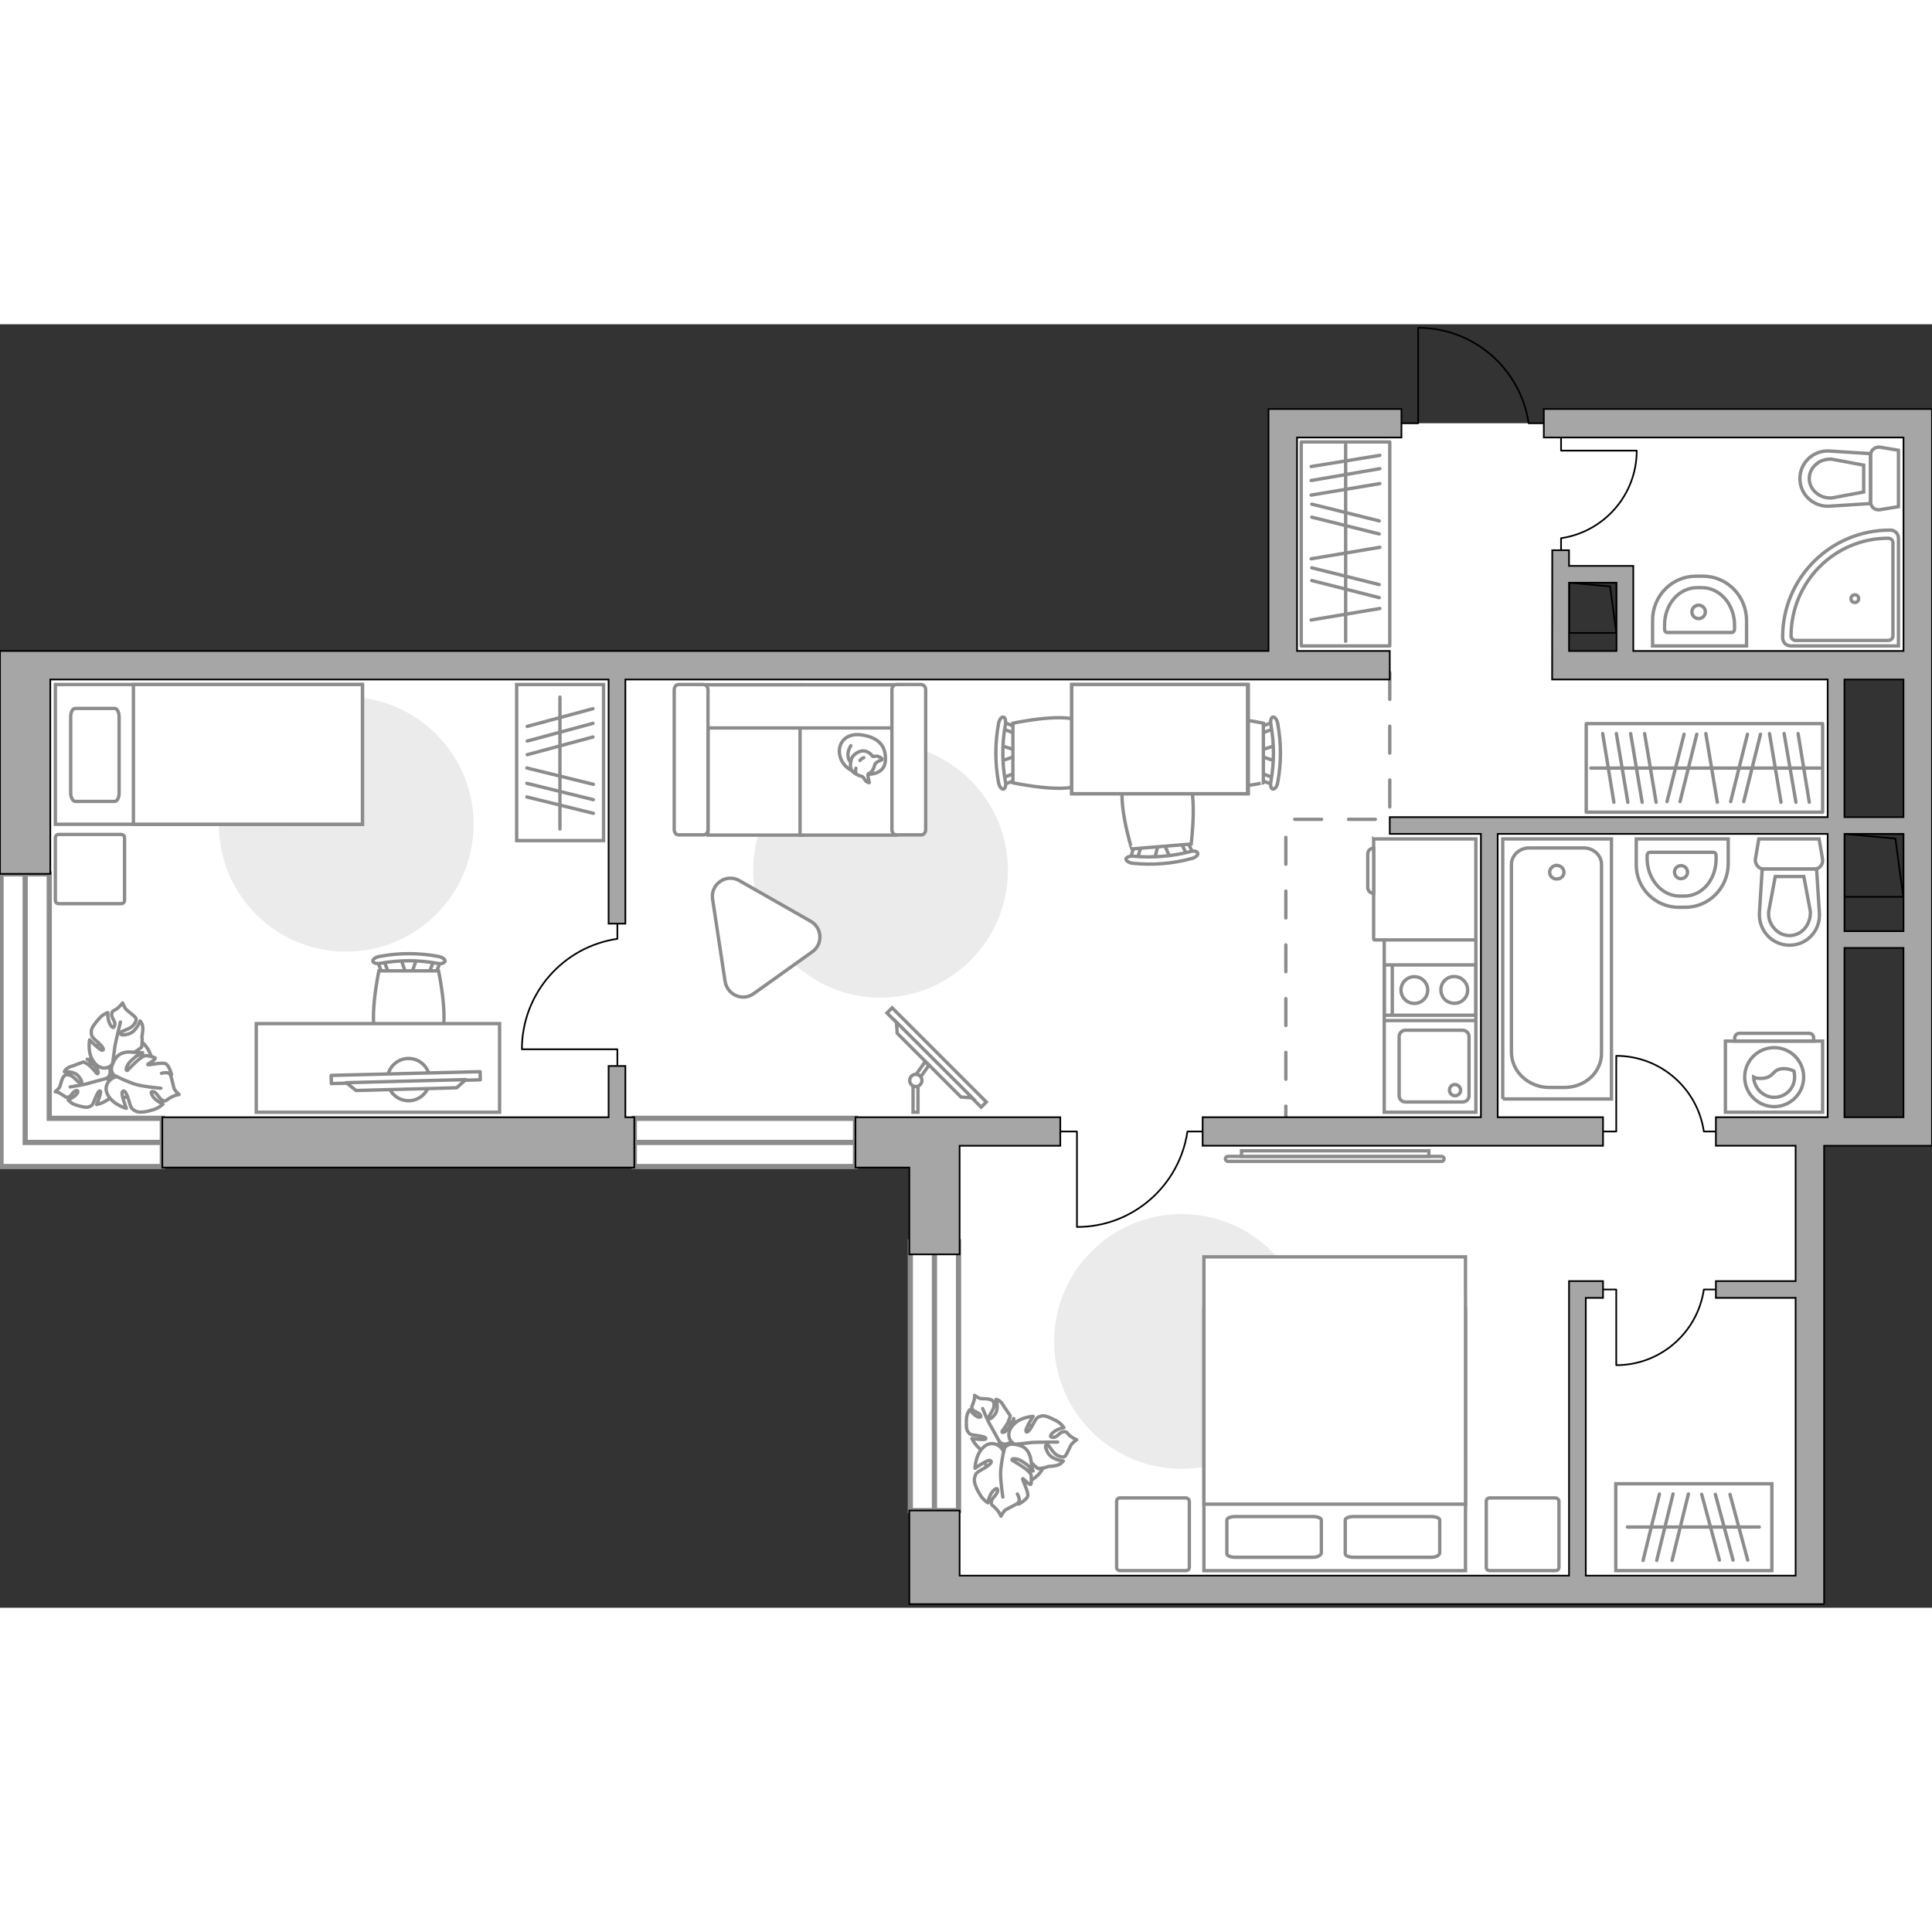 <?xml version="1.0" encoding="utf-8"?>
<!-- Generator: Adobe Illustrator 23.1.0, SVG Export Plug-In . SVG Version: 6.00 Build 0)  -->
<svg version="1.1" id="Слой_1" xmlns="http://www.w3.org/2000/svg" xmlns:xlink="http://www.w3.org/1999/xlink" x="0px" y="0px"
	 viewBox="0 0 575 382" style="enable-background:new 0 0 575 382;" xml:space="preserve" width="200" height="200">
<rect x="0" y="0" width="575" height="382" fill="#333333" stroke="none"/>
<style type="text/css">
	.st0{fill:#FFFFFF;}
	.st1{fill:#FFFFFF;stroke:#8C8C8C;stroke-width:1.547;stroke-linecap:round;stroke-miterlimit:10;}
	.st2{fill:none;stroke:#8C8C8C;stroke-width:1.547;stroke-linecap:round;stroke-miterlimit:10;}
	.st3{fill:none;stroke:#000000;stroke-width:0.5;stroke-miterlimit:10;}
	.st4{fill:none;stroke:#000000;stroke-width:0.5;stroke-linecap:round;stroke-linejoin:round;stroke-miterlimit:10;}
	.st5{fill:none;stroke:#8C8C8C;stroke-linecap:round;stroke-linejoin:round;stroke-miterlimit:10;stroke-dasharray:8;}
	.st6{fill:#A6A6A6;stroke:#000000;stroke-width:0.5;stroke-miterlimit:10;}
	.st7{fill:none;stroke:#8C8C8C;stroke-miterlimit:10;}
	.st8{fill:#FFFFFF;stroke:#8C8C8C;stroke-miterlimit:10;}
	.st9{fill:#EBEBEB;}
	.st10{fill:#FFFFFF;stroke:#8C8C8C;stroke-linecap:round;stroke-linejoin:round;stroke-miterlimit:10;}
	.st11{fill:none;stroke:#8C8C8C;stroke-linecap:round;stroke-linejoin:round;stroke-miterlimit:10;}
	.st12{fill:#FFFFFF;fill-opacity:0.1;stroke:#8C8C8C;stroke-miterlimit:10;}
	.st13{fill:#FFFFFF;stroke:#8B8B8B;stroke-linecap:round;stroke-linejoin:round;stroke-miterlimit:10;}
	.st14{fill:#FFFFFF;stroke:#8B8B8B;stroke-width:1;stroke-linecap:round;stroke-linejoin:round;stroke-miterlimit:10.001;}
	.st15{fill:#FFFFFF;stroke:#8C8C8C;stroke-width:1;stroke-miterlimit:9.999;}
	.st16{fill:none;stroke:#8C8C8C;stroke-width:4.314;stroke-linecap:round;stroke-linejoin:round;stroke-miterlimit:10;}
</style>
<g id="bg_1_">
	<path class="st0" d="M382.69,29.47v71.18H7.49v142.86h270.63v133.38h260.73V240.26h7.68V100.65h24.24V29.47H382.69z M483.61,101.94
		h-19.14V74.42h19.14V101.94z"/>
</g>
<g id="windows_1_">
	<g>
		<g>
			<rect x="270.93" y="273.09" class="st1" width="14.35" height="79.99"/>
			<line class="st2" x1="278.11" y1="273.09" x2="278.11" y2="353.07"/>
		</g>
		<g>
			<rect x="188.79" y="236.33" class="st1" width="65.82" height="14.35"/>
			<line class="st2" x1="254.61" y1="243.51" x2="188.78" y2="243.51"/>
		</g>
		<g>
			<polygon class="st1" points="14.66,236.33 14.66,163.58 0.31,163.58 0.31,243.57 0.31,250.68 48.31,250.68 48.31,236.33 			"/>
			<polyline class="st2" points="7.49,163.58 7.49,243.51 48.31,243.51 			"/>
		</g>
	</g>
</g>
<g id="plan_1_">
	<g>
		<rect x="548.86" y="151.68" class="st3" width="17.66" height="18.74"/>
		<polyline class="st3" points="548.78,151.68 564.11,153.08 566.44,170.43 		"/>
	</g>
	<g>
		<rect x="467.03" y="76.92" class="st3" width="14.08" height="14.95"/>
		<polyline class="st3" points="466.97,76.92 479.19,78.03 481.05,91.86 		"/>
	</g>
	<path class="st4" d="M459.47,29.47h-4.52C452.6,13.4,438.77,1.06,422.07,1.06v28.41h-4.96"/>
	<path class="st4" d="M183.74,178.39v4.52c-16.07,2.35-28.41,16.18-28.41,32.88h28.41v4.96"/>
	<path class="st4" d="M357.92,240.26h-4.52c-2.35,16.07-16.18,28.41-32.88,28.41v-28.41h-4.96"/>
	<path class="st4" d="M510.68,240.26h-3.58c-1.87-12.74-12.83-22.52-26.07-22.52v22.52h-3.93"/>
	<path class="st4" d="M464.6,67.26v-3.58c12.74-1.87,22.52-12.83,22.52-26.07H464.6v-3.93"/>
	<path class="st4" d="M510.68,287.28h-3.58c-1.87,12.74-12.83,22.52-26.07,22.52v-22.52h-3.93"/>
	<polyline class="st5" points="413.62,103.64 413.62,147.35 382.69,147.35 382.69,240.26 	"/>
	<g>
		<polygon class="st6" points="186.12,236.02 186.12,220.76 181.13,220.76 181.13,236.02 48.31,236.02 48.31,250.99 188.78,250.99 
			188.78,236.02 		"/>
		<path class="st6" d="M542.89,380.94V244.5H575V25.23H459.47v8.48h107.05v63.53H486.1V71.92h-19.13v-4.66h-4.99l-0.04,38.46h82.01
			v40.97H413.62v4.99h27.13v84.33h-82.82v8.48h119.16v-8.48h-31.35v-84.33h98.21v84.33h-33.27v8.48h23.73v40.29h-23.73v4.99h23.73
			v82.67h-62.45v-82.67h5.13v-4.99h-10.12v87.66H285.6v-19.38h-14.97v27.86h272.26V380.94z M466.97,76.92h14.14v20.33h-14.14V76.92z
			 M548.94,105.73h17.57v40.97h-17.57V105.73z M566.52,151.68v28.95h-17.57v-28.95H566.52z M548.94,185.62h17.57v50.39h-17.57
			V185.62z"/>
		<polygon class="st6" points="413.62,105.73 413.62,97.24 386.02,97.24 386.02,33.71 417.1,33.71 417.1,25.23 377.53,25.23 
			377.53,97.24 0,97.24 0,163.58 14.97,163.58 14.97,105.73 181.13,105.73 181.13,178.39 186.12,178.39 186.12,105.73 		"/>
		<polygon class="st6" points="315.56,244.5 315.56,236.01 254.6,236.01 254.6,236.02 254.6,244.5 254.6,250.99 270.63,250.99 
			270.63,276.82 285.6,276.82 285.6,244.5 		"/>
	</g>
	<g>
		<polyline class="st7" points="447.24,230.57 479.6,230.57 479.6,153.18 447.24,153.18 447.24,230.57 		"/>
		<path class="st7" d="M476.64,216.61v-55.85c0-2.68-2.4-4.9-5.27-4.9H455.1c-2.87,0-5.27,2.22-5.27,4.9v55.85
			c0,5.83,5.09,10.54,11.28,10.54h4.44C471.83,227.15,476.82,222.53,476.64,216.61z"/>
		<path class="st7" d="M463.33,161.04c-1.2,0-2.13,1.02-2.13,2.03c0,1.2,0.92,2.03,2.13,2.03c1.2,0,2.13-0.83,2.13-2.03
			C465.45,161.97,464.53,161.13,463.33,161.04z"/>
	</g>
	<g>
		<g>
			<rect x="411.97" y="190.67" class="st7" width="27.28" height="14.98"/>
		</g>
		<line class="st7" x1="414.37" y1="205.65" x2="414.37" y2="190.58"/>
		<circle class="st7" cx="420.94" cy="198.16" r="3.98"/>
		<path class="st7" d="M434.62,194.56c-3.51-1.66-7.03,1.76-5.36,5.36c0.37,0.83,1.02,1.39,1.76,1.76c3.51,1.66,7.03-1.76,5.36-5.36
			C435.92,195.57,435.36,194.93,434.62,194.56z"/>
	</g>
	<g>
		<g>
			<rect x="411.97" y="207.24" class="st7" width="27.28" height="27.28"/>
		</g>
		<path class="st7" d="M435.27,210.11h-17.01c-1.02,0-1.85,0.92-1.85,1.85v17.66c0,1.02,0.83,1.85,1.85,1.85h17.01
			c1.11,0,1.94-0.83,1.94-1.85v-17.66C437.21,211.04,436.38,210.11,435.27,210.11z"/>
		<path class="st7" d="M433.05,226.29c0.92,0,1.66,0.83,1.66,1.66c0,0.92-0.74,1.66-1.66,1.66s-1.66-0.74-1.66-1.66
			C431.39,226.94,432.22,226.2,433.05,226.29z"/>
	</g>
	<g>
		<path id="Vector_134_2_" class="st8" d="M486.98,160.58v-7.4h27.37v7.4c0,7.12-5.73,12.94-12.76,12.94h-2.03
			C492.53,173.52,486.8,167.7,486.98,160.58z"/>
		<path id="Vector_133_2_" class="st8" d="M490.22,159.19v-1.11c0-0.55,0.37-0.92,0.83-0.92h18.86c0.46,0,0.83,0.37,0.83,0.92v1.11
			c0,6.1-4.16,11-9.43,11h-1.48C494.66,170.19,490.31,165.2,490.22,159.19z"/>
		<circle class="st8" cx="500.3" cy="163.07" r="1.94"/>
	</g>
	<g>
		<path id="wc_2_" class="st8" d="M526.32,174.72"/>
		<g id="Group_26_2_">
			<path id="Vector_130_2_" class="st8" d="M522.44,159.19l1.02-6.01h17.94l1.02,6.01c0.28,1.48-0.83,2.96-2.4,2.96h-15.16
				C523.45,162.15,522.25,160.67,522.44,159.19z"/>
			<path id="Vector_131_2_" class="st8" d="M523.64,175.19l0.83-13.04h16.18l0.83,13.04c0.37,5.27-3.7,9.62-8.88,9.62
				S523.36,180.46,523.64,175.19z"/>
			<path id="Vector_132_2_" class="st8" d="M528.35,164.37l-1.94,10.36c-0.18,1.94,0.37,3.7,1.66,5.09
				c1.11,1.39,2.87,2.13,4.53,2.13c1.66,0,3.33-0.74,4.53-2.13c1.2-1.48,1.76-3.24,1.66-5.09l-1.94-10.36H528.35z"/>
		</g>
	</g>
	<g>
		<path class="st8" d="M530.55,93.17v0.14c0,1.36,1.07,2.43,2.43,2.43h32.04V63.7c0-1.36-1.07-2.43-2.43-2.43h-0.14
			C544.76,61.27,530.48,75.61,530.55,93.17z"/>
		<path class="st8" d="M533.05,92.67v0.07c0,0.72,0.58,1.36,1.36,1.36h27.61c0.72,0,1.36-0.58,1.36-1.36V65.05
			c0-0.72-0.57-1.36-1.43-1.36l0,0C546.04,63.69,533.13,76.61,533.05,92.67z"/>
		<circle class="st8" cx="552.03" cy="81.67" r="1.14"/>
	</g>
	<g>
		<path id="Vector_134_00000178890985924588906860000017596820375968620988_" class="st8" d="M491.84,88.25v7.49h27.97v-7.49
			c0-7.35-5.78-13.27-12.99-13.27h-2.07C497.62,74.98,491.77,80.83,491.84,88.25z"/>
		<path id="Vector_133_00000122687813655720129790000000988631942939164049_" class="st8" d="M495.41,89.6v1.14
			c0,0.64,0.35,1,0.78,1h19.27c0.42,0,0.78-0.5,0.78-1V89.6c0-6.21-4.35-11.2-9.7-11.2h-1.5C499.69,78.4,495.34,83.4,495.41,89.6z"
			/>
		<circle class="st8" cx="505.54" cy="85.61" r="2"/>
	</g>
	<g>
		<path id="wc_00000103981340126050513240000012050580399970268568_" class="st8" d="M545.04,40.23"/>
		<g id="Group_26_00000156577505811602512620000003371957788378959780_">
			<path id="Vector_130_00000018922339755061671260000008276229696256016319_" class="st8" d="M559.45,36.58l5.57,0.93v16.77
				l-5.57,0.93c-1.43,0.22-2.71-0.85-2.71-2.28V38.87C556.74,37.44,558.1,36.44,559.45,36.58z"/>
			<path id="Vector_131_00000026162523450408845000000015996874956502813577_" class="st8" d="M544.61,37.74l12.06,0.78v14.84
				l-12.06,0.78c-4.85,0.35-8.92-3.43-8.92-8.21S539.76,37.37,544.61,37.74z"/>
			<path id="Vector_132_00000034059488382927127610000013490792429162926781_" class="st8" d="M554.67,41.93l-9.56-1.78
				c-1.71-0.07-3.43,0.43-4.64,1.57c-1.29,1.07-2,2.64-2,4.21s0.72,3.14,2,4.21c1.29,1.14,2.93,1.64,4.64,1.57l9.56-1.78
				C554.67,49.93,554.67,41.94,554.67,41.93z"/>
		</g>
	</g>
</g>
<g id="furniture">
	<path id="Vector_2_" class="st9" d="M389.55,302.74c0,20.9-17.01,37.91-37.91,37.91s-37.91-17.01-37.91-37.91
		s17.01-37.91,37.91-37.91C372.63,264.83,389.55,281.75,389.55,302.74z"/>
	<g>
		<path class="st8" d="M429.04,247.66c0.37,0,0.74,0.28,0.74,0.74c0,0.37-0.28,0.74-0.74,0.74h-63.61c-0.37,0-0.74-0.37-0.74-0.74
			s0.28-0.74,0.74-0.74H429.04z"/>
		<rect x="369.5" y="246" class="st8" width="55.75" height="1.66"/>
	</g>
	<path id="Vector_4_" class="st9" d="M65.13,148.81c0-20.9,17.01-37.91,37.91-37.91s37.91,17.01,37.91,37.91
		s-17.01,37.91-37.91,37.91C82.05,186.72,65.13,169.8,65.13,148.81z"/>
	<path id="Vector_1_" class="st9" d="M262.07,124.61c20.9,0,37.91,17.01,37.91,37.91s-17.01,37.91-37.91,37.91
		s-37.91-17.01-37.91-37.91C224.16,141.53,241.08,124.61,262.07,124.61z"/>
	<g>
		<path id="Vector_8_2_" class="st8" d="M409.1,153.18h30.14v30.05H409.1c-0.18,0-0.28-0.18-0.28-0.28v-29.5
			C408.83,153.46,408.92,153.27,409.1,153.18z"/>
		<path id="Vector_9_2_" class="st8" d="M407.07,167.42v-9.71c0-1.02,0.74-1.76,1.76-1.76v13.41
			C407.81,169.36,406.98,168.53,407.07,167.42z"/>
	</g>
	<path id="Vector_5_1_" class="st10" d="M463.98,350.33v19.6c0,0.55-0.37,1.02-1.02,1.02h-19.6c-0.55,0-1.02-0.37-1.02-1.02v-19.6
		c0-0.55,0.37-1.02,1.02-1.02h19.6C463.42,349.32,463.98,349.78,463.98,350.33z"/>
	<path id="Vector_5_2_" class="st10" d="M353.97,350.33v19.6c0,0.55-0.37,1.02-1.02,1.02h-19.6c-0.55,0-1.02-0.37-1.02-1.02v-19.6
		c0-0.55,0.37-1.02,1.02-1.02h19.6C353.42,349.32,353.97,349.78,353.97,350.33z"/>
	<g>
		<rect x="472.09" y="118.87" class="st10" width="70.36" height="26.35"/>
		<line class="st11" x1="481.06" y1="121.83" x2="484.48" y2="142.27"/>
		<line class="st11" x1="476.99" y1="121.83" x2="480.32" y2="142.27"/>
		<line class="st11" x1="507.69" y1="121.83" x2="511.11" y2="142.27"/>
		<line class="st11" x1="485.31" y1="121.83" x2="488.73" y2="142.27"/>
		<line class="st11" x1="489.47" y1="121.83" x2="492.89" y2="142.27"/>
		<line class="st11" x1="526.64" y1="121.83" x2="530.06" y2="142.27"/>
		<line class="st11" x1="530.99" y1="121.83" x2="534.5" y2="142.27"/>
		<line class="st11" x1="535.15" y1="121.83" x2="538.48" y2="142.27"/>
		<line class="st11" x1="520.08" y1="122.02" x2="515.08" y2="142.08"/>
		<line class="st11" x1="523.96" y1="122.02" x2="518.97" y2="142.08"/>
		<line class="st11" x1="501.21" y1="122.02" x2="496.13" y2="142.08"/>
		<line class="st11" x1="505" y1="122.02" x2="500.01" y2="142.08"/>
		<line class="st11" x1="473.47" y1="132.1" x2="541.62" y2="132.1"/>
	</g>
	<g>
		<rect x="387.27" y="35.04" class="st10" width="26.35" height="60.7"/>
		<line class="st11" x1="390.23" y1="69.81" x2="410.66" y2="66.39"/>
		<line class="st11" x1="390.23" y1="88.02" x2="410.66" y2="84.6"/>
		<line class="st11" x1="390.23" y1="50.85" x2="410.66" y2="47.43"/>
		<line class="st11" x1="390.23" y1="46.51" x2="410.66" y2="42.99"/>
		<line class="st11" x1="390.23" y1="42.35" x2="410.66" y2="39.02"/>
		<line class="st11" x1="390.41" y1="57.42" x2="410.48" y2="62.41"/>
		<line class="st11" x1="390.41" y1="53.54" x2="410.48" y2="58.53"/>
		<line class="st11" x1="390.41" y1="76.28" x2="410.48" y2="81.37"/>
		<line class="st11" x1="390.41" y1="72.49" x2="410.48" y2="77.48"/>
		<line class="st11" x1="400.49" y1="94.35" x2="400.49" y2="35.88"/>
	</g>
	<g>
		<g>
			<path class="st8" d="M542.45,234.52h-28.94v-21.17h28.94V234.52z"/>
			<path class="st12" d="M539.77,212.42v0.92h-23.49v-0.92c0-0.83,0.74-1.39,1.39-1.39h20.71
				C539.22,211.04,539.77,211.59,539.77,212.42z"/>
		</g>
		<g>
			<circle class="st8" cx="528.03" cy="224.07" r="8.78"/>
			<path class="st8" d="M533.94,222.32c0.09,0.65,0.18,1.2,0.18,1.66c0,3.42-2.68,6.1-6.1,6.1c-3.33,0-6.01-2.87-6.1-6.01
				c0.55,0.28,1.29,0.46,2.5,0.37c3.61-0.18,3.05-2.68,6.01-2.87C531.91,221.48,533.21,221.85,533.94,222.32z"/>
		</g>
	</g>
	<g>
		<path id="Vector_60_2_" class="st8" d="M40.03,229.17c4.82-2.14,6.67-7.72,4.55-12.36c-2.14-4.82-7.63-6.59-12.36-4.55
			c-4.82,2.14-6.59,7.63-4.55,12.36C30,229.44,35.5,231.57,40.03,229.17z"/>
		<path class="st10" d="M33.45,229.45c-1.53,2.17-4.68,2.78-4.68,2.78s1.44-3.5,1.12-3.94s-0.91,0.44-1.63,2.28
			c-0.71,1.84-0.81,1.94-1.63,2.28c-0.9,0.45-2.44-0.01-3.97-0.46c-1.54-0.45-2.36-1.52-2.36-1.52s0.9-0.45,1.8-1.07
			c0.89-0.62,1.56-1.8,0.63-1.74c-1.02,0.17-1.55,1.8-2.39,1.95c-1.02,0.17-0.76-0.14-1.84-0.71c-1.2-0.86-2.04-0.89-2.04-0.89
			s1.24-1.03,1.39-1.6c0.16-0.58,0.59-2.3,1.03-2.8c0.42-0.69,1.07-0.82,2.14-0.43s2.31,2.18,2.79,2.24
			c0.46,0.06,1.02-0.17-0.33-1.86c-1.26-1.79-4.33-1.48-4.33-1.48s0.24-0.68,0.96-1.1c0.9-0.63,2.2-0.72,2.47-1.02
			c0.2-0.01,2.29-0.82,2.29-0.82s0.2-0.01,1.28,0.75c1.08,0.59,2.64,2.82,2.83,2.81c0.08-0.1,0.56-0.22-0.11-1.49
			c-0.65-1.26-2.93-2.88-2.93-2.88s0.1,0.09,2.82-0.01c2.72-0.11,3.58,1.52,3.99,3.28c0.33,1.86-1.13,2.52-1.13,2.52
			C33.04,224.89,34.78,226.75,33.45,229.45z"/>
		<path class="st11" d="M35.38,222.19c-1.05,1.01-2.38,1.96-3.68,2.24c-1.02,0.36-3.41,0.91-4.61,1.27c-2.02,0.7-6.2,1.29-6.2,1.29"
			/>
		<path class="st10" d="M27.58,219.02c-1.59-2.43-0.91-6.04-0.91-6.04s3.05,3.16,3.79,3.1c0.76-0.05,0.11-1.14-1.59-2.61
			c-1.8-1.57-1.62-1.77-1.71-2.89c-0.08-1.12,1.13-2.52,2.34-3.93c1.22-1.4,2.59-1.78,2.59-1.78s-0.09,1.31,0.27,2.51
			c0.39,1.38,1.41,2.62,1.7,1.47c0.58-1.26-1.02-2.47-0.81-3.51c0.2-1.24,0.32-0.78,1.57-1.63c1.15-0.94,1.67-1.72,1.67-1.72
			s0.59,1.56,1.19,2.07s2.38,1.9,2.7,2.34c0.32,0.46,0.1,1.32-0.77,2.32s-3.36,1.65-3.62,1.95c-0.34,0.41-0.37,1.25,2.12,0.6
			c2.42-0.55,3.58-3.92,3.58-3.92s0.72,0.79,0.78,1.73c0.19,1.2-0.26,2.73-0.24,3.11c0.23,0.55-0.06,2.92-0.06,2.92
			s-0.26,0.3-1.51,1.15c-1.35,0.94-4.4,1.64-4.49,1.74c0,0,0.16,0.84,1.74,0.63c1.88-0.15,4.57-1.84,4.57-1.84s0.02,0.19-1.29,2.91
			c-1.3,2.72-3.33,3.05-5.44,2.64c-2.2-0.5-2.23-2.28-2.23-2.28C32.62,221.54,29.58,222.41,27.58,219.02z"/>
		<path class="st11" d="M34.1,225.27c-0.66-1.45-0.81-3.32-0.64-4.93c0.2-1.24,0.56-4.08,0.74-5.5c0.48-2.38,1.64-7.16,1.64-7.16"/>
		<g>
			<path class="st10" d="M51.06,223.31c0,0-0.64-2.49-1.63-3.16c-0.99-0.68-5.13,0.46-5.43,0.2c-0.29-0.08,2.16-1.29,2.21-1.95
				c-0.21-0.36-2.68-0.75-2.68-0.75s-0.39-0.16-1.82,0.88c-1.42,1.03-3.69,3.45-3.78,3.55c-0.27,0.12-0.76-0.14,0.16-1.8
				c0.93-1.47,3.88-3.47,3.88-3.47s-0.19,0.01-3.49-0.22c-3.2,0.05-4.38,1.81-5.16,4.13c-0.68,2.2,1.18,3.29,1.18,3.29
				c-1.67,0.31-4.04,2.63-2.33,5.52s5.44,3.83,5.44,3.83s-1.71-4.29-1.2-4.89c0.59-0.88,1.36,0.48,1.99,2.77
				c0.64,2.3,0.92,2.37,2,2.95s3.11,0.25,5.05-0.36c1.83-0.51,3.07-1.73,3.07-1.73s-1.17-0.47-2.27-1.43
				c-1.09-0.95-1.78-2.59-0.63-2.29c1.15,0.3,1.76,2.23,2.82,2.62c1.05,0.4,0.93-0.06,2.29-0.82c1.44-0.85,2.57-0.93,2.57-0.93
				s-1.51-1.31-1.56-2.06c-0.24-0.74-0.68-3.05-1.01-3.69c-0.24-0.74-1.3-0.95-2.67-0.56"/>
			<path class="st11" d="M34.28,223.66c1.66,0.91,3.9,1.79,5.34,2.34c2.23,0.87,8.27,1.38,8.27,1.38"/>
		</g>
	</g>
	<g>
		<path id="Vector_60_1_" class="st8" d="M294.87,341.83c3.22,4.18,9.08,4.66,13.09,1.51c4.18-3.22,4.6-8.97,1.51-13.09
			c-3.22-4.18-8.97-4.6-13.09-1.51C292.25,332.15,291.47,338,294.87,341.83z"/>
		<path class="st10" d="M293.05,335.51c-2.47-0.97-3.8-3.89-3.8-3.89s3.74,0.58,4.09,0.16s-0.65-0.78-2.6-1.04s-2.07-0.33-2.6-1.04
			c-0.65-0.76-0.56-2.37-0.49-3.97s0.92-2.65,0.92-2.65s0.65,0.77,1.46,1.5c0.82,0.72,2.12,1.09,1.84,0.2
			c-0.4-0.95-2.11-1.08-2.46-1.86c-0.4-0.95-0.05-0.77,0.26-1.95c0.55-1.37,0.38-2.19,0.38-2.19s1.29,0.96,1.88,0.97
			c0.6,0.01,2.38,0.03,2.96,0.34c0.77,0.25,1.05,0.85,0.93,1.97s-1.57,2.76-1.52,3.24c0.05,0.46,0.4,0.95,1.73-0.76
			c1.44-1.65,0.41-4.56,0.41-4.56s0.72,0.07,1.3,0.67c0.82,0.72,1.22,1.97,1.58,2.15c0.06,0.19,1.34,2.03,1.34,2.03
			s0.06,0.19-0.43,1.42c-0.31,1.19-2.12,3.23-2.06,3.41c0.12,0.06,0.34,0.49,1.43-0.46c1.07-0.93,2.11-3.53,2.11-3.53
			s-0.07,0.12,0.68,2.73c0.74,2.62-0.63,3.84-2.24,4.66c-1.73,0.76-2.72-0.5-2.72-0.5C297.38,334.03,295.99,336.16,293.05,335.51z"
			/>
		<path class="st11" d="M300.56,335.67c-1.23-0.78-2.46-1.85-3.05-3.05c-0.59-0.9-1.69-3.1-2.33-4.18
			c-1.16-1.79-2.72-5.72-2.72-5.72"/>
		<path class="st10" d="M301.8,327.34c1.98-2.12,5.66-2.31,5.66-2.31s-2.35,3.71-2.12,4.42c0.23,0.73,1.13-0.16,2.16-2.16
			c1.1-2.12,1.33-1.99,2.4-2.34s2.72,0.51,4.37,1.35c1.64,0.85,2.35,2.1,2.35,2.1s-1.3,0.22-2.38,0.86c-1.25,0.7-2.21,1.98-1.03,2
			c1.36,0.26,2.15-1.58,3.22-1.62c1.25-0.1,0.84,0.13,1.95,1.15c1.18,0.9,2.06,1.21,2.06,1.21s-1.37,0.94-1.73,1.64
			c-0.36,0.7-1.29,2.76-1.64,3.18c-0.37,0.42-1.26,0.41-2.44-0.2c-1.18-0.61-2.39-2.88-2.75-3.06c-0.48-0.23-1.3-0.07-0.08,2.2
			c1.1,2.22,4.66,2.55,4.66,2.55s-0.6,0.88-1.5,1.17c-1.12,0.46-2.72,0.39-3.08,0.5c-0.48,0.35-2.85,0.63-2.85,0.63
			s-0.36-0.18-1.47-1.2c-1.23-1.09-2.63-3.89-2.75-3.95c0,0-0.78,0.35-0.2,1.84c0.59,1.79,2.87,4.01,2.87,4.01s-0.18,0.06-3.13-0.56
			s-3.75-2.52-3.85-4.66c-0.03-2.26,1.69-2.71,1.69-2.71C300.54,332.83,298.97,330.08,301.8,327.34z"/>
		<path class="st11" d="M297.26,335.15c1.25-0.99,3.03-1.58,4.64-1.79c1.25-0.1,4.1-0.42,5.52-0.58c2.43-0.09,7.35-0.1,7.35-0.1"/>
		<g>
			<path class="st10" d="M303.17,351.17c0,0,2.27-1.21,2.69-2.33s-1.66-4.88-1.48-5.23c0.01-0.3,1.76,1.8,2.41,1.68
				c0.3-0.29,0.09-2.78,0.09-2.78s0.07-0.41-1.29-1.56c-1.33-1.14-4.23-2.77-4.35-2.83c-0.18-0.24-0.05-0.77,1.78-0.27
				c1.65,0.56,4.29,2.95,4.29,2.95s-0.05-0.19-0.61-3.45c-0.81-3.1-2.8-3.83-5.23-4.03c-2.3-0.15-2.92,1.92-2.92,1.92
				c-0.69-1.55-3.51-3.3-5.92-0.96s-2.44,6.2-2.44,6.2s3.76-2.68,4.47-2.32c0.99,0.37-0.14,1.43-2.22,2.58
				c-2.08,1.16-2.09,1.45-2.39,2.64c-0.31,1.19,0.49,3.08,1.54,4.82c0.93,1.66,2.41,2.57,2.41,2.57s0.19-1.24,0.85-2.54
				c0.67-1.29,2.1-2.34,2.08-1.15c-0.02,1.19-1.75,2.23-1.88,3.36c-0.14,1.12,0.28,0.89,1.34,2.03c1.17,1.2,1.51,2.27,1.51,2.27
				s0.92-1.77,1.63-2.01c0.66-0.41,2.81-1.39,3.34-1.86c0.66-0.41,0.62-1.48-0.08-2.73"/>
			<path class="st11" d="M298.87,334.94c-0.5,1.83-0.82,4.21-1.01,5.74c-0.32,2.37,0.61,8.37,0.61,8.37"/>
		</g>
	</g>
	<path class="st10" d="M224.27,199.25l17.5-12.49c3.18-2.26,2.96-7.06-0.42-9.03l-21.31-12.14c-3.88-2.26-8.61,1.06-7.97,5.43
		l3.74,24.63C216.5,199.61,221.02,201.58,224.27,199.25z"/>
	<g>
		<rect x="480.89" y="345.09" class="st8" width="46.45" height="25.86"/>
		<line class="st11" x1="511.73" y1="367.81" x2="506.46" y2="348.24"/>
		<line class="st11" x1="515.79" y1="367.81" x2="510.52" y2="348.24"/>
		<line class="st11" x1="520.15" y1="367.81" x2="514.88" y2="348.24"/>
		<line class="st11" x1="489.01" y1="367.91" x2="493.88" y2="348.13"/>
		<line class="st11" x1="497.64" y1="367.91" x2="502.5" y2="348.13"/>
		<line class="st11" x1="493.07" y1="367.91" x2="497.93" y2="348.13"/>
		<line class="st11" x1="484.34" y1="357.97" x2="523.6" y2="357.97"/>
	</g>
	<g>
		<rect x="153.77" y="107.23" class="st8" width="25.86" height="46.45"/>
		<line class="st11" x1="176.48" y1="122.84" x2="156.91" y2="128.11"/>
		<line class="st11" x1="176.48" y1="118.78" x2="156.91" y2="124.05"/>
		<line class="st11" x1="176.48" y1="114.42" x2="156.91" y2="119.69"/>
		<line class="st11" x1="176.59" y1="145.56" x2="156.81" y2="140.69"/>
		<line class="st11" x1="176.59" y1="136.93" x2="156.81" y2="132.07"/>
		<line class="st11" x1="176.59" y1="141.5" x2="156.81" y2="136.64"/>
		<line class="st11" x1="166.65" y1="150.23" x2="166.65" y2="110.97"/>
	</g>
	<g>
		<g>
			<path id="Vector_2_00000052805921654426387560000014839662911292881084_" class="st8" d="M16.48,107.23v41.59h91.39v-41.59
				C107.87,107.23,16.48,107.23,16.48,107.23z"/>
			<path id="Vector_3_00000167389443032334080910000012824224844707408270_" class="st8" d="M48.94,148.81h-9.23v-4.97v-36.61h68.16
				v41.59L48.94,148.81L48.94,148.81z"/>
			<path id="Vector_4_00000016759086333737232310000011806847870038369716_" class="st8" d="M22.36,142.02h11.77
				c0.71,0,1.32-1.11,1.32-2.43v-22.82c0-1.31-0.61-2.43-1.32-2.43H22.36c-0.71,0-1.32,1.11-1.32,2.43v22.82
				C21.04,140.81,21.65,141.92,22.36,142.02z"/>
		</g>
		<path id="Vector_5_00000045611195436537862870000014630457954056340900_" class="st8" d="M37.07,171.44v-18.57
			c0-0.61-0.41-1.02-1.02-1.02H17.49c-0.61,0-1.02,0.41-1.02,1.02v18.56c0,0.61,0.41,1.02,1.02,1.02h18.57
			C36.67,172.45,37.07,172.04,37.07,171.44z"/>
	</g>
	<g>
		<g id="Group_2_00000109739118017007884640000011236973924667430789_">
			<g id="Group_3_00000082352568649343365820000004853222706074569879_">
				<path id="Vector_10_00000066476077226063764280000011571105102146401719_" class="st8" d="M119.27,188.79l1.72,4.97h1.32
					l1.72-4.97H119.27z"/>
			</g>
			<g id="Group_4_00000136397451668648866300000007397839848409936827_">
				<path id="Vector_11_00000065051011073078827290000017285711705384258187_" class="st8" d="M114.81,193.55
					c0.61-0.1,0.81-0.41,0.71-0.81l-1.53-4.06c0-0.31-0.61-0.51-1.12-0.41c-0.61,0.1-0.81,0.41-0.71,0.81l1.53,4.06
					c0.1,0.31,0.51,0.51,0.92,0.51C114.7,193.65,114.81,193.65,114.81,193.55z"/>
			</g>
			<g id="Group_5_00000004507932533720463680000001059253133942274210_">
				<path id="Vector_12_00000121990105765624511800000011580697219815591556_" class="st8" d="M129.72,193.25l1.53-4.06
					c0.1-0.41-0.2-0.71-0.71-0.81c-0.51-0.2-1.12,0-1.22,0.41l-1.53,4.06c-0.1,0.41,0.2,0.71,0.71,0.81c0.1,0,0.1,0,0.2,0
					C129.11,193.65,129.52,193.45,129.72,193.25z"/>
			</g>
			<path id="Vector_13_00000149347487553445351620000014581501969490920606_" class="st8" d="M130.52,192.44h-17.75
				c0,0-3.65,17.14,0,20.79c3.14,3.14,14.61,3.14,17.75,0C134.18,209.58,130.52,192.44,130.52,192.44z"/>
			<path id="Vector_14_00000032630436440148542900000012920595624139071884_" class="st8" d="M132.46,189.59
				c0.1-0.51-0.81-1.22-1.92-1.42c-5.78-1.12-11.87-1.12-17.65,0c-1.22,0.2-2.02,0.92-1.92,1.42c0.1,0.51,1.12,0.81,2.23,0.61
				c5.58-1.02,11.36-1.02,16.94,0C131.24,190.51,132.25,190.1,132.46,189.59z"/>
		</g>
		<path id="Vector_36_00000087397975407013790700000008044547297275152271_" class="st8" d="M76.26,208.15v26.37h13.9h58.53v-26.37
			H76.26L76.26,208.15z"/>
		<g>
			<circle class="st13" cx="121.6" cy="224.81" r="6.29"/>
			<g>
				
					<rect x="98.66" y="222.87" transform="matrix(1 -0.025 0.025 1 -5.675 3.154)" class="st14" width="44.33" height="2.43"/>
				<polygon class="st13" points="103.04,225.73 138.64,224.81 135.91,227.24 105.98,228.06 				"/>
			</g>
		</g>
	</g>
	<g>
		<path id="Vector_98_2_" class="st8" d="M358.31,293.01h77.85v77.95h-77.85V293.01L358.31,293.01z"/>
		<path id="Vector_99_2_" class="st8" d="M436.16,277.57h-77.85v73.6h68.61h9.25v-9.89L436.16,277.57L436.16,277.57z"/>
		<path id="Vector_100_2_" class="st11" d="M390.76,366.98h-23.12c-1.39,0-2.5-0.46-2.5-1.02v-10.08c0-0.55,1.02-1.02,2.5-1.02
			h23.12c1.39,0,2.5,0.46,2.5,1.02v9.8C393.17,366.42,392.06,366.98,390.76,366.98z"/>
		<path id="Vector_101_2_" class="st11" d="M425.99,366.98h-23.12c-1.39,0-2.5-0.46-2.5-1.02v-10.08c0-0.55,1.02-1.02,2.5-1.02
			h23.12c1.39,0,2.5,0.46,2.5,1.02v9.8C428.4,366.42,427.38,366.98,425.99,366.98z"/>
	</g>
	<g id="Режим_изоляции">
		<g>
			<g id="Group_2_5_">
				<g id="Group_3_5_">
					<path id="Vector_10_5_" class="st8" d="M379.62,130.03l-5-1.66V127l5-1.66V130.03z"/>
				</g>
				<g id="Group_4_5_">
					<path id="Vector_11_5_" class="st8" d="M374.77,120.61c0-0.44,0.22-0.87,0.58-0.87l4.06-1.52c0.37-0.15,0.72,0.15,0.87,0.72
						c0.07,0.58-0.15,1.09-0.44,1.16l-4.06,1.52c-0.37,0.15-0.72-0.15-0.87-0.72C374.77,120.76,374.77,120.69,374.77,120.61z"/>
				</g>
				<g id="Group_5_5_">
					<path id="Vector_12_5_" class="st8" d="M374.77,134.66c0-0.07,0-0.15,0-0.22c0.07-0.58,0.44-0.87,0.87-0.72l4.06,1.52
						c0.37,0.15,0.58,0.72,0.44,1.23c-0.07,0.58-0.44,0.87-0.87,0.72l-4.06-1.52C375.06,135.53,374.77,135.09,374.77,134.66z"/>
				</g>
				<path id="Vector_13_5_" class="st8" d="M355.23,136.47c-3.12-3.12-3.12-14.62,0-17.73c3.69-3.69,20.77,0,20.77,0v17.73
					C376.01,136.47,358.93,140.16,355.23,136.47z"/>
				<path id="Vector_14_5_" class="st8" d="M378.24,136.1c1.01-5.57,1.01-11.36,0-16.93c-0.22-1.16,0.07-2.17,0.58-2.25
					c0.58-0.15,1.23,0.72,1.44,1.88c1.09,5.79,1.09,11.8,0,17.66c-0.22,1.16-0.87,1.96-1.44,1.88
					C378.32,138.28,377.96,137.19,378.24,136.1z"/>
			</g>
			<g id="Group_2_4_">
				<g id="Group_3_4_">
					<path id="Vector_10_4_" class="st8" d="M297.84,125.33l5,1.66v1.37l-5,1.66V125.33z"/>
				</g>
				<g id="Group_4_4_">
					<path id="Vector_11_4_" class="st8" d="M302.56,120.91c-0.15,0.58-0.5,0.87-0.87,0.72l-4.06-1.52
						c-0.29-0.07-0.51-0.58-0.44-1.16c0.15-0.58,0.5-0.87,0.87-0.72l4.06,1.52c0.36,0,0.58,0.43,0.58,0.87
						C302.69,120.69,302.69,120.76,302.56,120.91z"/>
				</g>
				<g id="Group_5_4_">
					<path id="Vector_12_4_" class="st8" d="M302.25,135.67l-4.06,1.52c-0.43,0.15-0.8-0.15-0.87-0.72
						c-0.14-0.51,0.07-1.09,0.44-1.23l4.06-1.52c0.43-0.15,0.8,0.15,0.87,0.72c0,0.07,0,0.15,0,0.22
						C302.69,135.09,302.4,135.53,302.25,135.67z"/>
				</g>
				<path id="Vector_13_4_" class="st8" d="M301.46,136.47v-17.73c0,0,17.08-3.69,20.77,0c3.12,3.11,3.12,14.61,0,17.73
					C318.54,140.16,301.46,136.47,301.46,136.47z"/>
				<path id="Vector_14_4_" class="st8" d="M298.64,138.35c-0.58,0.07-1.22-0.72-1.44-1.88c-1.09-5.87-1.09-11.87,0-17.66
					c0.21-1.16,0.87-2.03,1.44-1.88c0.5,0.07,0.8,1.09,0.58,2.25c-1.01,5.57-1.01,11.36,0,16.93
					C299.5,137.19,299.15,138.28,298.64,138.35z"/>
			</g>
			<g id="Group_2_3_">
				<g id="Group_3_3_">
					<path id="Vector_10_3_" class="st8" d="M343.58,159.27l1.31-5.06l1.31-0.15l2.1,4.85L343.58,159.27z"/>
				</g>
				<g id="Group_4_3_">
					<path id="Vector_11_3_" class="st8" d="M352.56,153.69c0.44-0.07,0.87,0.15,0.94,0.5l1.88,3.91c0.22,0.37-0.07,0.72-0.65,0.87
						c-0.5,0.15-1.09-0.07-1.16-0.37l-1.88-3.91c-0.15-0.37,0.07-0.72,0.65-0.87C352.41,153.69,352.48,153.69,352.56,153.69z"/>
				</g>
				<g id="Group_5_3_">
					<path id="Vector_12_3_" class="st8" d="M338.51,154.85c0.07,0,0.15,0,0.22,0c0.58,0.07,0.87,0.37,0.8,0.8l-1.23,4.12
						c-0.15,0.44-0.65,0.65-1.23,0.58c-0.58-0.07-0.87-0.37-0.8-0.8l1.23-4.12C337.72,155.14,338.08,154.85,338.51,154.85z"/>
				</g>
				<path id="Vector_13_3_" class="st8" d="M335.11,135.45c2.9-3.4,14.33-4.34,17.66-1.44c3.98,3.33,1.74,20.7,1.74,20.7
					l-17.66,1.44C336.77,156.15,331.71,139.43,335.11,135.45z"/>
				<path id="Vector_14_3_" class="st8" d="M337.35,158.33c5.65,0.5,11.36,0.07,16.86-1.37c1.09-0.37,2.17-0.07,2.25,0.44
					c0.22,0.5-0.58,1.31-1.74,1.59c-5.72,1.59-11.72,2.03-17.59,1.44c-1.16-0.15-2.03-0.72-2.03-1.31
					C335.26,158.61,336.27,158.18,337.35,158.33z"/>
			</g>
			<g>
				<path id="Vector_35_1_" class="st8" d="M371.52,107.23v32.5h-52.55v-26.27v-6.22h52.55V107.23z"/>
				<path class="st8" d="M371.3,139.72v-32.5h-52.33v32.5H371.3z"/>
			</g>
		</g>
	</g>
	<line class="st11" x1="411.97" y1="207.24" x2="411.97" y2="183.23"/>
	<line class="st11" x1="439.25" y1="207.24" x2="439.25" y2="183.23"/>
	<g>
		<path id="Vector_55_00000126292080489256825580000013945575607474930864_" class="st8" d="M210.71,107.3h28.4v44.74h-28.4V107.3z"
			/>
		<path id="Vector_56_00000098223421029274604860000007009011643222969529_" class="st8" d="M238.11,107.3h28.4v44.74h-28.4
			L238.11,107.3L238.11,107.3z"/>
		<path id="Vector_57_00000056385190391938747840000015039892637949189547_" class="st8" d="M205.71,120.15l-2.64-12.84h67.43v12.84
			C270.5,120.15,205.71,120.15,205.71,120.15z"/>
		<path id="Vector_58_00000102536086016654504310000003134623992924586658_" class="st8" d="M210.71,108.8v41.6
			c0,0.86-0.57,1.57-1.28,1.57h-7.49c-0.71,0-1.28-0.71-1.28-1.57v-41.6c0-0.86,0.57-1.57,1.28-1.57h7.49
			C210.14,107.3,210.71,107.95,210.71,108.8z"/>
		<path id="Vector_59_00000045606477255992405830000015298439433053174182_" class="st8" d="M275.5,108.8v41.6
			c0,0.86-0.57,1.57-1.28,1.57h-7.49c-0.71,0-1.28-0.71-1.28-1.57v-41.6c0-0.86,0.57-1.57,1.28-1.57h7.49
			C274.93,107.3,275.5,107.95,275.5,108.8z"/>
		<g>
			<path class="st10" d="M258.59,133.92c0,0,4.78,0.14,4.92-4.14c0.21-4.35-2.07-6.78-7.06-7.56c-4.99-0.71-7.28,2.78-6.49,6.14
				C250.67,131.71,253.81,133.92,258.59,133.92z"/>
			<path class="st10" d="M260.44,130.85c0,0,0.5-0.64,1.36-0.93c0.93-0.29,0.71-0.57,0.71-0.57s-0.86-1-2.07-0.78
				c-0.71,0.07-0.71,0.07-0.71,0.07s-0.86-1.43-2.5-1.64c-1.64-0.21-3.42,1.21-3.78,2.28c-0.36,1.07-0.57,2.64,0.07,3.5
				c0.57,0.86,1.93,1.57,2.78,1.71c0.86,0.14,1,1.36,1.71,1.71c0.71,0.36,0.71,0.21,0.71,0.21s-0.57-2.21-0.36-2.57
				C258.66,133.56,259.66,133.78,260.44,130.85z"/>
			<path class="st10" d="M255.95,129.85c0,0,0.29-0.57,1.14-0.86"/>
			<path class="st10" d="M254.73,132.13c0,0-0.21,0.64,0,1.21"/>
			<path class="st11" d="M253.23,130.28c0,0-0.71-0.21-0.86-1.93c-0.14-1.43,0.86-2.93,0.86-2.93"/>
		</g>
	</g>
	<g>
		
			<rect x="277.73" y="198.4" transform="matrix(0.707 -0.707 0.707 0.707 -72.645 261.067)" class="st15" width="2.17" height="39.65"/>
		<polygon class="st8" points="267.03,211.02 286.01,230 289.36,230.23 266.8,207.73 		"/>
		<g>
			<path class="st8" d="M272.56,226.88c-0.29,0-0.59-0.06-0.82-0.23v7.87h1.47v-7.7C272.97,226.88,272.73,226.88,272.56,226.88z"/>
			<path class="st8" d="M272.67,223.24c0.53,0.06,1.06,0.35,1.35,0.76l2.47-3.52l-1.23-0.88L272.67,223.24z"/>
		</g>
		<circle class="st8" cx="272.56" cy="225.06" r="1.82"/>
	</g>
</g>
<g id="points">
	<path id="g1" class="st11" d="M504.12,324.87"/>
	<path id="h1_1_" class="st11" d="M438.28,82.81"/>
	<path id="k1_2_" class="st11" d="M397.24,198.16"/>
	<path id="s2_2_" class="st6" d="M509.4,55.24"/>
	<path id="s1_1_" class="st6" d="M502.51,195.24"/>
	<path id="r3_2_" class="st11" d="M54.87,188.82"/>
	<path id="r2_2_" class="st11" d="M411.97,264.83"/>
	<path id="r1_2_" class="st16" d="M324.57,192.44"/>
</g>
</svg>
